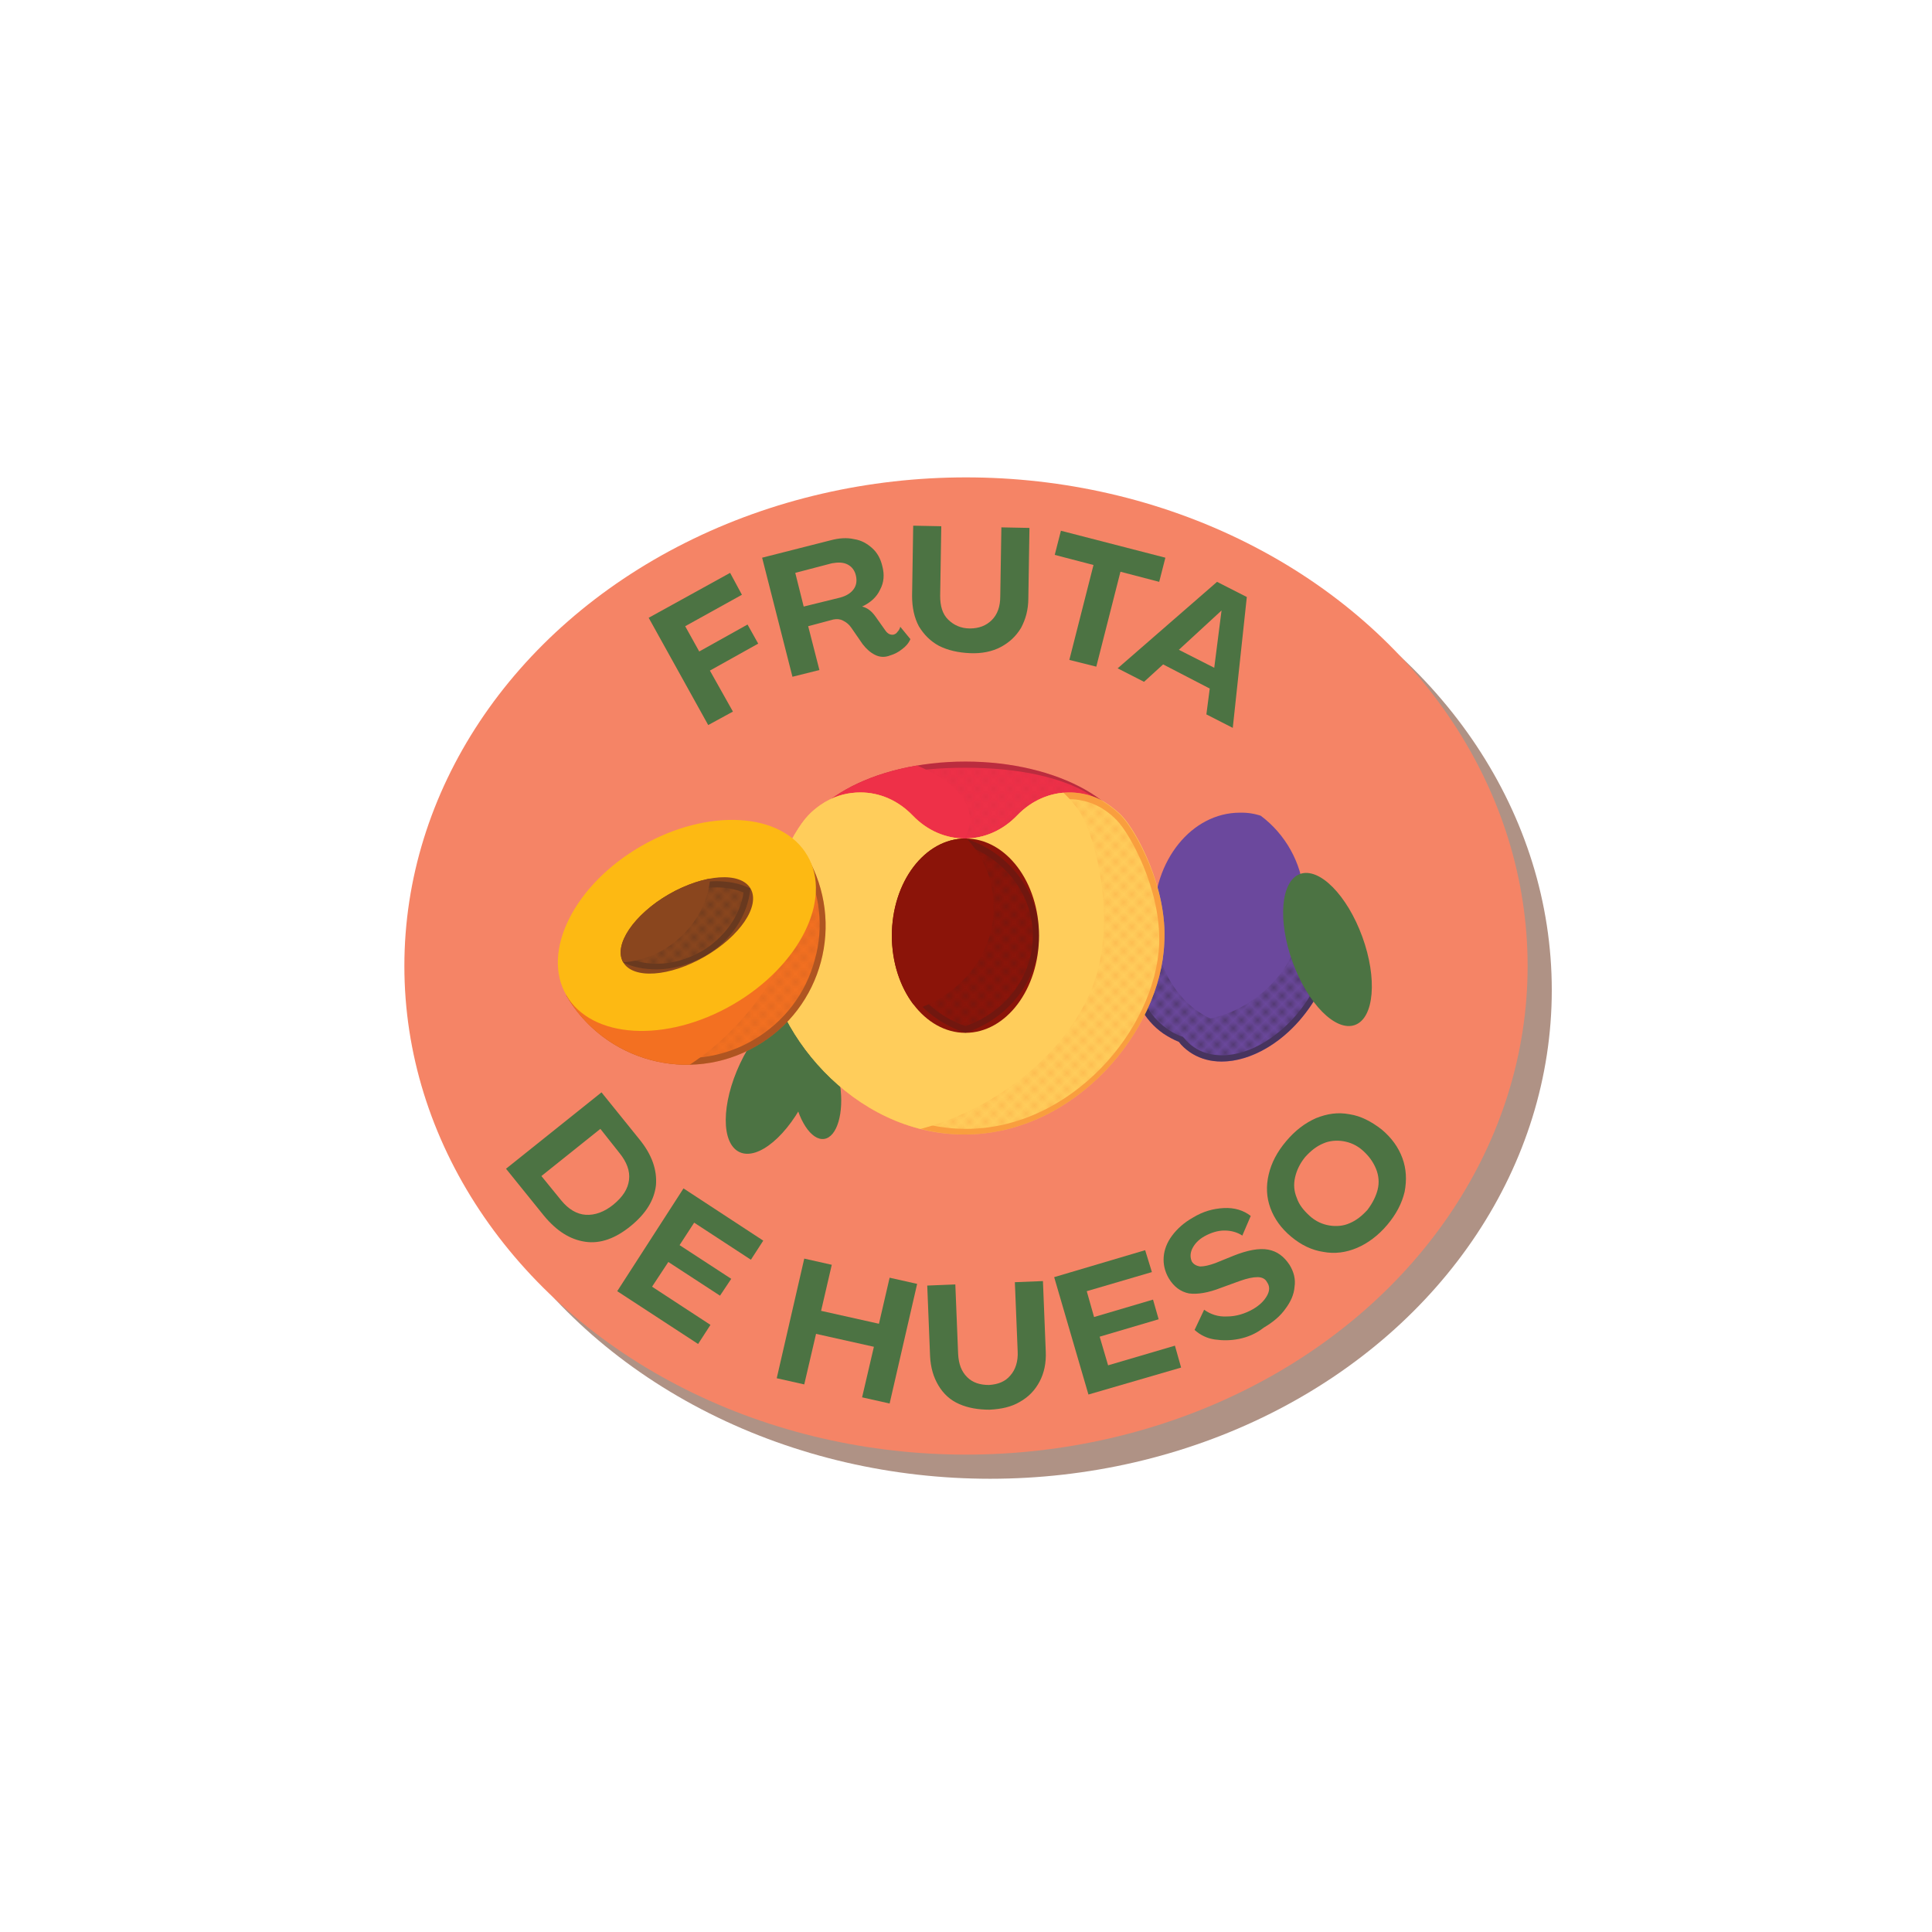 <?xml version="1.0" encoding="utf-8"?>
<!-- Generator: Adobe Illustrator 25.2.0, SVG Export Plug-In . SVG Version: 6.00 Build 0)  -->
<svg version="1.1" id="Layer_2" xmlns="http://www.w3.org/2000/svg" xmlns:xlink="http://www.w3.org/1999/xlink" x="0px" y="0px"
	 viewBox="0 0 344 344" style="enable-background:new 0 0 344 344;" xml:space="preserve">
<style type="text/css">
	.st0{fill:none;}
	.st1{fill:#F37021;}
	.st2{fill:#231F20;}
	.st3{fill:#AF9285;}
	.st4{fill:#F58466;}
	.st5{fill:#4C7343;}
	.st6{clip-path:url(#SVGID_2_);}
	.st7{fill:#6B489D;}
	.st8{opacity:0.5;clip-path:url(#SVGID_2_);}
	.st9{fill:url(#SVGID_3_);}
	.st10{clip-path:url(#SVGID_2_);fill:#6B489D;}
	.st11{opacity:0.25;clip-path:url(#SVGID_5_);}
	.st12{fill:url(#SVGID_6_);}
	.st13{clip-path:url(#SVGID_5_);fill:#EE3048;}
	.st14{opacity:0.5;clip-path:url(#SVGID_8_);}
	.st15{fill:url(#SVGID_9_);}
	.st16{clip-path:url(#SVGID_8_);fill:#FFCD5B;}
	.st17{clip-path:url(#SVGID_11_);}
	.st18{fill:#8B1409;}
	.st19{opacity:0.25;clip-path:url(#SVGID_11_);}
	.st20{fill:url(#SVGID_12_);}
	.st21{opacity:0.33;clip-path:url(#SVGID_14_);}
	.st22{fill:url(#SVGID_15_);}
	.st23{clip-path:url(#SVGID_14_);fill:#F37021;}
	.st24{fill:#FDB913;}
	.st25{clip-path:url(#SVGID_17_);}
	.st26{fill:#8A461E;}
	.st27{opacity:0.33;clip-path:url(#SVGID_17_);}
	.st28{fill:url(#SVGID_18_);}
</style>
<pattern  y="344" width="2" height="2" patternUnits="userSpaceOnUse" id="texture_arancio" viewBox="0 -2 2 2" style="overflow:visible;">
	<g>
		<rect y="-2" class="st0" width="2" height="2"/>
		<circle class="st1" cx="0.7" cy="-1.3" r="0.6"/>
	</g>
</pattern>
<pattern  y="344" width="2" height="2" patternUnits="userSpaceOnUse" id="texture_nera" viewBox="0 -2 2 2" style="overflow:visible;">
	<g>
		<rect y="-2" class="st0" width="2" height="2"/>
		<circle class="st2" cx="0.7" cy="-1.3" r="0.6"/>
	</g>
</pattern>
<g>
	<g>
		<ellipse class="st3" cx="176.3" cy="176.3" rx="100" ry="87"/>
	</g>
	<ellipse class="st4" cx="172" cy="172" rx="100" ry="87"/>
	
		<ellipse transform="matrix(0.989 -0.146 0.146 0.989 -26.772 23.364)" class="st5" cx="145.5" cy="193.8" rx="4.2" ry="9.1"/>
	
		<ellipse transform="matrix(0.424 -0.905 0.905 0.424 -94.678 235.499)" class="st5" cx="137.9" cy="192.2" rx="14.3" ry="6.6"/>
	<g>
		<g>
			<defs>
				<path id="SVGID_1_" d="M233.2,156.7c-0.5-0.3-1-0.6-1.6-0.9c-0.8-1.1-1.7-2-2.9-2.8c-7-4.9-17.5-1.9-23.4,6.7
					c-6,8.6-5.2,19.4,1.8,24.3c0.9,0.6,1.8,1.1,2.8,1.5c0.5,0.7,1.2,1.3,1.9,1.8c5.9,4.1,15.4,0.6,21.3-7.8
					C239.1,171,239.1,160.8,233.2,156.7z"/>
			</defs>
			<clipPath id="SVGID_2_">
				<use xlink:href="#SVGID_1_"  style="overflow:visible;"/>
			</clipPath>
			<g class="st6">
				<g>
					<path class="st7" d="M233.2,156.7c-0.5-0.3-1-0.6-1.6-0.9c-0.8-1.1-1.7-2-2.9-2.8c-7-4.9-17.5-1.9-23.4,6.7
						c-6,8.6-5.2,19.4,1.8,24.3c0.9,0.6,1.8,1.1,2.8,1.5c0.5,0.7,1.2,1.3,1.9,1.8c5.9,4.1,15.4,0.6,21.3-7.8
						C239.1,171,239.1,160.8,233.2,156.7z"/>
				</g>
			</g>
			<g class="st8">
				<g>
					
						<pattern  id="SVGID_3_" xlink:href="#texture_nera" patternTransform="matrix(0.723 -0.723 0.723 0.723 3831.027 -8116.97)">
					</pattern>
					<path class="st9" d="M217.6,188.4c-2.1,0-3.9-0.5-5.4-1.6c-0.7-0.5-1.3-1-1.8-1.7l-0.1-0.1l-0.1-0.1c-1-0.4-1.9-0.8-2.7-1.4
						c-3.2-2.3-5.2-5.9-5.5-10.4c-0.3-4.5,1.1-9.1,3.9-13.2c3.8-5.4,9.7-8.8,15.3-8.8c2.7,0,5.2,0.8,7.3,2.2c1,0.7,1.9,1.6,2.7,2.7
						l0.1,0.1l0.1,0.1c0.6,0.3,1.1,0.5,1.5,0.8c5.6,3.9,5.5,13.8-0.2,21.9C228.7,184.8,222.8,188.4,217.6,188.4L217.6,188.4z"/>
				</g>
				<g>
					<path class="st2" d="M221.1,151.8c2.6,0,5,0.7,7,2.1c1,0.7,1.8,1.5,2.6,2.6l0.2,0.2l0.3,0.1c0.6,0.2,1,0.5,1.4,0.8
						c5.4,3.8,5.2,13.2-0.3,21.2c-3.9,5.5-9.6,9.1-14.7,9.1c-1.9,0-3.7-0.5-5.1-1.5c-0.6-0.4-1.2-1-1.7-1.6l-0.2-0.2l-0.3-0.1
						c-0.9-0.3-1.8-0.8-2.6-1.4c-6.4-4.5-7.1-14.7-1.5-22.7C209.9,155.1,215.6,151.8,221.1,151.8 M221.1,150.7
						c-5.7,0-11.8,3.2-15.8,9c-6,8.6-5.2,19.4,1.8,24.3c0.9,0.6,1.8,1.1,2.8,1.5c0.5,0.7,1.2,1.3,1.9,1.8c1.7,1.2,3.6,1.7,5.7,1.7
						c5.3,0,11.4-3.5,15.6-9.5c5.9-8.4,5.9-18.6,0-22.7c-0.5-0.3-1-0.6-1.6-0.9c-0.8-1.1-1.7-2-2.9-2.8
						C226.5,151.4,223.9,150.7,221.1,150.7L221.1,150.7z"/>
				</g>
			</g>
			
				<ellipse transform="matrix(0.818 -0.576 0.576 0.818 -54.471 151.278)" class="st10" cx="211.6" cy="161.6" rx="20.8" ry="20"/>
		</g>
		<ellipse transform="matrix(0.94 -0.342 0.342 0.94 -43.556 91.014)" class="st5" cx="236.3" cy="169" rx="6.6" ry="14.3"/>
	</g>
	<g>
		<g>
			<defs>
				<ellipse id="SVGID_4_" cx="171.9" cy="152.6" rx="30.1" ry="17"/>
			</defs>
			<use xlink:href="#SVGID_4_"  style="overflow:visible;fill:#EE3048;"/>
			<clipPath id="SVGID_5_">
				<use xlink:href="#SVGID_4_"  style="overflow:visible;"/>
			</clipPath>
			<g class="st11">
				
					<pattern  id="SVGID_6_" xlink:href="#texture_nera" patternTransform="matrix(0.723 -0.723 0.723 0.723 3834.653 -8116.247)"  style="opacity:0.25;">
				</pattern>
				<path class="st12" d="M171.9,169c-16.3,0-29.5-7.4-29.5-16.4c0-10.3,11-16.4,29.5-16.4s29.5,6.1,29.5,16.4
					C201.4,161.6,188.2,169,171.9,169z"/>
				<path class="st2" d="M171.9,136.7c9.5,0,17.2,1.7,22.2,4.8c4.4,2.8,6.7,6.6,6.7,11.1c0,8.8-13,15.9-28.9,15.9
					s-28.9-7.1-28.9-15.9c0-4.5,2.3-8.3,6.7-11.1C154.8,138.3,162.4,136.7,171.9,136.7 M171.9,135.5c-20.7,0-30.1,7.6-30.1,17
					s13.5,17,30.1,17s30.1-7.6,30.1-17S192.6,135.5,171.9,135.5L171.9,135.5z"/>
			</g>
			<ellipse class="st13" cx="142.6" cy="145.9" rx="30.1" ry="13.2"/>
		</g>
		<g>
			<defs>
				<path id="SVGID_7_" d="M199.7,145.2c-1.5-1.5-3.2-2.5-3.2-2.5c-2.6-1.5-5.1-1.6-6.1-1.6c-3.4,0-6.7,1.4-9.3,4.1
					c-2.6,2.7-5.9,4.1-9.3,4.1s-6.7-1.4-9.3-4.1c-2.6-2.7-5.9-4.1-9.3-4.1c-2.1,0-4.2,0.5-6.1,1.6c0,0-1.7,0.9-3.2,2.5
					c-2.7,2.8-8.1,12.9-7.8,22.7c0.6,15.5,15.8,34.1,35.6,34.1c19.8,0,35-18.6,35.6-34.1C207.9,158.2,202.4,148,199.7,145.2z"/>
			</defs>
			<use xlink:href="#SVGID_7_"  style="overflow:visible;fill:#FFCD5B;"/>
			<clipPath id="SVGID_8_">
				<use xlink:href="#SVGID_7_"  style="overflow:visible;"/>
			</clipPath>
			<g class="st14">
				
					<pattern  id="SVGID_9_" xlink:href="#texture_arancio" patternTransform="matrix(0.723 -0.723 0.723 0.723 3834.653 -8116.247)"  style="opacity:0.5;">
				</pattern>
				<path class="st15" d="M171.9,201.4c-19,0-34.4-18-35-33.5c-0.4-9.9,5.2-19.8,7.6-22.3c1.4-1.4,3-2.4,3.1-2.4
					c1.8-1,3.8-1.5,5.8-1.5c3.3,0,6.5,1.4,8.9,3.9c2.6,2.7,6,4.3,9.7,4.3c3.7,0,7.1-1.5,9.7-4.3c2.4-2.5,5.5-3.9,8.9-3.9
					c1.4,0,3.6,0.3,5.8,1.5l0,0c0.1,0.1,1.7,0.9,3,2.4c2.4,2.5,8,12.4,7.6,22.3C206.4,183.4,190.9,201.4,171.9,201.4z"/>
				<path class="st1" d="M190.5,142.3c1.3,0,3.4,0.3,5.5,1.5c0,0,1.6,0.9,2.9,2.3c2.3,2.4,7.8,12.2,7.5,21.9
					c-0.6,15.3-15.7,33-34.4,33c-18.7,0-33.9-17.7-34.4-33c-0.4-9.7,5.1-19.5,7.5-21.9c1.3-1.4,2.9-2.3,2.9-2.3
					c1.7-0.9,3.6-1.4,5.5-1.4c3.2,0,6.2,1.3,8.4,3.7c2.7,2.9,6.3,4.4,10.1,4.4c3.8,0,7.4-1.6,10.1-4.4
					C184.3,143.6,187.3,142.3,190.5,142.3L190.5,142.3 M190.5,141.1c-3.4,0-6.7,1.4-9.3,4.1c-2.6,2.7-5.9,4.1-9.3,4.1
					s-6.7-1.4-9.3-4.1c-2.6-2.7-5.9-4.1-9.3-4.1c-2.1,0-4.2,0.5-6.1,1.6c0,0-1.7,0.9-3.2,2.5c-2.7,2.8-8.1,12.9-7.8,22.7
					c0.6,15.5,15.8,34.1,35.6,34.1c19.8,0,35-18.6,35.6-34.1c0.4-9.8-5.1-19.9-7.8-22.7c-1.5-1.5-3.2-2.5-3.2-2.5
					C193.9,141.2,191.5,141.1,190.5,141.1L190.5,141.1z"/>
			</g>
			<path class="st16" d="M192.5,145c-1.4-2.3-3.2-3.9-3.2-3.9c-2.8-2.6-5.9-3.6-7.1-3.9c-4.2-1.1-8.8-0.7-12.8,1.6
				c-4,2.3-8.7,2.7-12.8,1.6s-8-3.8-10.3-7.8c-2.3-4-6.1-6.7-10.3-7.8c-2.6-0.7-5.4-0.8-8.1-0.2c0,0-2.4,0.5-4.8,1.8
				c-4.3,2.3-14.2,12.1-16.8,23.5c-4.1,18,9.2,44.5,33.8,51.2c24.7,6.7,49.5-9.5,55-27.1C198.6,162.7,195,149.2,192.5,145z"/>
		</g>
		<g>
			<defs>
				<ellipse id="SVGID_10_" cx="171.9" cy="166.6" rx="13.1" ry="17.3"/>
			</defs>
			<clipPath id="SVGID_11_">
				<use xlink:href="#SVGID_10_"  style="overflow:visible;"/>
			</clipPath>
			<g class="st17">
				<g>
					<ellipse class="st18" cx="171.9" cy="166.6" rx="13.1" ry="17.3"/>
				</g>
			</g>
			<g class="st19">
				<g>
					
						<pattern  id="SVGID_12_" xlink:href="#texture_nera" patternTransform="matrix(0.723 -0.723 0.723 0.723 3835.376 -8116.97)">
					</pattern>
					<path class="st20" d="M171.9,183.2c-7.5-2.5-12.6-9.2-12.6-16.7c0-7.5,5-14.1,12.6-16.7c7.5,2.5,12.6,9.2,12.6,16.7
						C184.5,174,179.4,180.7,171.9,183.2z"/>
				</g>
				<g>
					<path class="st2" d="M171.9,150.5c7.2,2.5,12,8.9,12,16.1s-4.8,13.6-12,16.1c-7.2-2.5-12-8.9-12-16.1S164.7,153,171.9,150.5
						 M171.9,149.3c-7.6,2.5-13.1,9.3-13.1,17.3s5.5,14.8,13.1,17.3c7.6-2.5,13.1-9.3,13.1-17.3S179.6,151.8,171.9,149.3
						L171.9,149.3z"/>
				</g>
			</g>
			<g class="st17">
				<g>
					<path class="st18" d="M176.9,160.6c-0.4-8.3-6.5-15-14.6-17.2c-7.8,3-13.1,10.4-12.7,18.7c0.4,8.3,6.5,15,14.6,17.2
						C172,176.2,177.4,168.9,176.9,160.6z"/>
				</g>
			</g>
		</g>
	</g>
	<g>
		<g>
			<defs>
				<path id="SVGID_13_" d="M100.8,177.2c6.8,11.8,22,15.9,33.8,9.1c11.9-6.8,15.9-22,9.1-33.8L100.8,177.2z"/>
			</defs>
			<use xlink:href="#SVGID_13_"  style="overflow:visible;fill:#F37021;"/>
			<clipPath id="SVGID_14_">
				<use xlink:href="#SVGID_13_"  style="overflow:visible;"/>
			</clipPath>
			<g class="st21">
				
					<pattern  id="SVGID_15_" xlink:href="#texture_nera" patternTransform="matrix(0.723 -0.723 0.723 0.723 3835.522 -8117.986)"  style="opacity:0.33;">
				</pattern>
				<path class="st22" d="M122.3,189c-8.4,0-16.3-4.4-20.7-11.6l41.9-24.2c3,5.5,3.8,11.8,2.1,17.9c-1.7,6.2-5.7,11.5-11.3,14.7
					C130.7,187.9,126.5,189,122.3,189C122.3,189,122.3,189,122.3,189z"/>
				<path class="st2" d="M143.3,153.9c2.7,5.2,3.4,11.2,1.8,16.9c-1.6,6.1-5.5,11.2-11,14.4c-3.6,2.1-7.7,3.2-11.8,3.2
					c-8.1,0-15.6-4.1-19.9-10.9L143.3,153.9 M143.7,152.4l-42.9,24.8c4.6,7.9,12.9,12.4,21.5,12.4c4.2,0,8.5-1.1,12.4-3.3
					C146.5,179.4,150.6,164.2,143.7,152.4L143.7,152.4z"/>
			</g>
			<path class="st23" d="M85.8,192.6c17.9,9.6,41.6,0.4,52.9-20.6s6.1-45.9-11.8-55.6L85.8,192.6z"/>
		</g>
		<ellipse transform="matrix(0.866 -0.5 0.5 0.866 -66.01 83.207)" class="st24" cx="122.3" cy="164.8" rx="24.8" ry="16.3"/>
		<g>
			<defs>
				<ellipse id="SVGID_16_" transform="matrix(0.866 -0.5 0.5 0.866 -66.011 83.208)" cx="122.3" cy="164.8" rx="13.1" ry="6.4"/>
			</defs>
			<clipPath id="SVGID_17_">
				<use xlink:href="#SVGID_16_"  style="overflow:visible;"/>
			</clipPath>
			<g class="st25">
				<g>
					<ellipse transform="matrix(0.866 -0.5 0.5 0.866 -66.011 83.208)" class="st26" cx="122.3" cy="164.8" rx="13.1" ry="6.4"/>
				</g>
			</g>
			<g class="st27">
				<g>
					
						<pattern  id="SVGID_18_" xlink:href="#texture_nera" patternTransform="matrix(0.723 -0.723 0.723 0.723 3836.245 -8118.709)">
					</pattern>
					<path class="st28" d="M117,172.1c-1.9,0-3.8-0.4-5.5-1.1c0.5-4.5,3.5-8.8,7.8-11.3c2.6-1.5,5.4-2.3,8.2-2.3
						c1.9,0,3.8,0.4,5.5,1.1c-0.5,4.5-3.5,8.8-7.8,11.3C122.6,171.3,119.8,172.1,117,172.1C117,172.1,117,172.1,117,172.1z"/>
				</g>
				<g>
					<path class="st2" d="M127.5,158c1.7,0,3.4,0.3,4.9,0.9c-0.6,4.1-3.4,8.1-7.5,10.5c-2.5,1.4-5.2,2.2-7.9,2.2
						c-1.7,0-3.4-0.3-4.9-0.9c0.6-4.1,3.4-8.1,7.5-10.5C122.1,158.8,124.8,158,127.5,158 M127.5,156.9c-2.8,0-5.7,0.8-8.5,2.3
						c-4.9,2.8-7.8,7.5-8.2,12.1c1.8,0.9,3.9,1.3,6.1,1.3c2.8,0,5.7-0.8,8.5-2.3c4.9-2.8,7.8-7.5,8.2-12.1
						C131.8,157.3,129.7,156.9,127.5,156.9L127.5,156.9z"/>
				</g>
			</g>
			<g class="st25">
				<g>
					<path class="st26" d="M112.4,157.4c-4.2,3.8-6,9-5.4,13.6c4.5,1.1,9.9-0.3,14-4c4.2-3.8,6-9,5.4-13.6
						C121.9,152.3,116.5,153.6,112.4,157.4z"/>
				</g>
			</g>
		</g>
	</g>
	<g>
		<path class="st5" d="M115.5,110l14.5-8l2.1,3.9l-10.1,5.6l2.5,4.5l8.6-4.8l1.9,3.4l-8.6,4.8l4.1,7.3l-4.4,2.4L115.5,110z"/>
		<path class="st5" d="M155.8,116.6c-0.8-0.4-1.5-1-2.2-1.9l-2-2.9c-0.4-0.6-0.9-1-1.5-1.3c-0.6-0.3-1.1-0.3-1.7-0.2l-4.5,1.2l2,7.8
			l-4.8,1.2l-5.4-21.2l12.2-3.1c1.5-0.4,2.9-0.5,4.2-0.2c1.3,0.2,2.3,0.8,3.2,1.6c0.9,0.8,1.5,1.9,1.8,3.2c0.4,1.5,0.3,2.9-0.4,4.2
			c-0.6,1.3-1.7,2.3-3.2,3l0,0c0.9,0.2,1.7,0.8,2.4,1.8l1.7,2.4c0.4,0.6,0.9,0.9,1.5,0.8c0.3-0.1,0.5-0.2,0.7-0.5
			c0.2-0.2,0.4-0.5,0.5-0.9l1.8,2.2c-0.3,0.7-0.8,1.3-1.5,1.8c-0.6,0.5-1.4,0.9-2.1,1.1C157.5,117.1,156.6,117,155.8,116.6z
			 M149.6,106.4c1.1-0.3,1.9-0.8,2.4-1.5c0.5-0.7,0.6-1.5,0.4-2.4c-0.2-0.9-0.7-1.6-1.5-2c-0.8-0.4-1.7-0.4-2.8-0.2l-6.5,1.7l1.5,6
			L149.6,106.4z"/>
		<path class="st5" d="M167.2,115c-1.5-0.8-2.7-2-3.6-3.5c-0.8-1.5-1.2-3.3-1.2-5.4l0.2-12.5l5,0.1l-0.2,12.4c0,1.8,0.4,3.2,1.4,4.2
			c1,1,2.3,1.6,3.9,1.6c1.6,0,2.9-0.5,3.9-1.5c1-1,1.5-2.4,1.5-4.2l0.2-12.3l5,0.1l-0.2,12.5c0,2.1-0.5,3.8-1.3,5.3
			c-0.9,1.5-2.1,2.6-3.6,3.4s-3.4,1.2-5.5,1.1C170.6,116.2,168.8,115.8,167.2,115z"/>
		<path class="st5" d="M194.7,100.6l-6.9-1.8l1.1-4.3l18.6,4.8l-1.1,4.3l-6.9-1.8l-4.3,16.9l-4.8-1.2L194.7,100.6z"/>
		<path class="st5" d="M216.7,103.6l5.3,2.7l-2.5,23.3l-4.7-2.4l0.6-4.6l-8.3-4.3l-3.4,3.1L199,119L216.7,103.6z M216.2,118.9
			l1.3-10.2l0,0l-7.6,7L216.2,118.9z"/>
	</g>
	<g>
		<path class="st5" d="M107.1,194.5l6.7,8.3c2.3,2.8,3.2,5.5,3,8.2c-0.3,2.7-1.8,5.1-4.5,7.3c-2.7,2.2-5.4,3.2-8.1,2.8
			s-5.1-1.9-7.4-4.7l-6.7-8.3L107.1,194.5z M99.9,213.7c1.3,1.6,2.8,2.5,4.4,2.6c1.6,0.1,3.3-0.5,4.9-1.8c1.7-1.4,2.6-2.8,2.8-4.4
			c0.2-1.6-0.4-3.2-1.7-4.8l-3.4-4.3l-10.5,8.4L99.9,213.7z"/>
		<path class="st5" d="M121.7,211.6l14.2,9.3l-2.2,3.4l-10.1-6.6l-2.6,4l9.2,6l-2,3l-9.2-6l-2.9,4.4l10.4,6.8l-2.2,3.4l-14.4-9.4
			L121.7,211.6z"/>
		<path class="st5" d="M143.2,224.1l4.9,1.1l-1.9,8.2l10.3,2.3l1.9-8.2l4.9,1.1l-4.9,21.3l-4.9-1.1l2.1-9l-10.3-2.3l-2.1,9l-4.9-1.1
			L143.2,224.1z"/>
		<path class="st5" d="M170.8,250c-1.6-0.7-2.8-1.8-3.7-3.3s-1.4-3.2-1.5-5.3l-0.5-12.5l5-0.2l0.5,12.4c0.1,1.8,0.6,3.1,1.6,4.1
			s2.3,1.4,3.9,1.4c1.6-0.1,2.9-0.6,3.8-1.7c0.9-1,1.4-2.5,1.3-4.3l-0.5-12.3l5-0.2l0.5,12.5c0.1,2.1-0.3,3.9-1.1,5.4
			c-0.8,1.5-1.9,2.7-3.5,3.6c-1.5,0.9-3.3,1.3-5.4,1.4C174.2,251,172.4,250.7,170.8,250z"/>
		<path class="st5" d="M187.7,227.4l16.2-4.8l1.2,3.9l-11.6,3.4l1.3,4.6l10.5-3.1l1,3.5l-10.5,3.1l1.5,5.1l11.9-3.5l1.1,3.9
			l-16.5,4.8L187.7,227.4z"/>
		<path class="st5" d="M220.6,238.4c-1.5,0.3-2.9,0.3-4.3,0.1s-2.6-0.8-3.6-1.7l1.7-3.6c1.1,0.8,2.5,1.3,4.1,1.2
			c1.6,0,3.2-0.5,4.6-1.3c1.2-0.7,2-1.5,2.5-2.4c0.5-0.9,0.5-1.7,0-2.4c-0.3-0.6-0.9-0.9-1.7-0.9s-1.8,0.2-3.2,0.7l-3.3,1.2
			c-2.3,0.9-4.2,1.2-5.7,1c-1.5-0.3-2.7-1.2-3.6-2.7c-0.7-1.2-1-2.5-0.9-3.8c0.1-1.3,0.6-2.6,1.5-3.8s2.1-2.3,3.7-3.2
			c1.8-1.1,3.6-1.6,5.5-1.7s3.5,0.4,4.8,1.4l-1.5,3.5c-0.9-0.6-2-0.9-3.2-0.9c-1.2,0-2.4,0.4-3.5,1c-1.1,0.6-1.8,1.4-2.2,2.2
			c-0.4,0.8-0.4,1.6-0.1,2.3c0.3,0.5,0.8,0.8,1.5,0.9c0.7,0,1.6-0.2,2.7-0.6l3.2-1.3c2.5-1,4.6-1.4,6.2-1.1c1.6,0.3,2.8,1.2,3.8,2.7
			c0.8,1.3,1.1,2.6,0.9,3.9c-0.1,1.4-0.7,2.7-1.6,3.9c-0.9,1.3-2.2,2.4-3.9,3.4C223.6,237.5,222.1,238.1,220.6,238.4z"/>
		<path class="st5" d="M241.6,222.2c-1.9,0.8-3.9,1.1-6,0.7c-2-0.3-3.9-1.2-5.7-2.7c-1.8-1.5-3-3.2-3.7-5.1s-0.8-3.9-0.3-6
			c0.5-2.1,1.5-4,3.1-5.9c1.6-1.9,3.3-3.2,5.3-4.1c2-0.8,3.9-1.1,6-0.7c2,0.3,3.9,1.3,5.7,2.7c1.8,1.5,3,3.2,3.7,5.1s0.8,3.9,0.4,6
			c-0.5,2.1-1.5,4-3.1,5.9S243.5,221.4,241.6,222.2z M245.3,211.8c0.3-1.2,0.2-2.5-0.3-3.7s-1.2-2.2-2.3-3.2s-2.3-1.5-3.5-1.7
			c-1.2-0.2-2.5-0.1-3.6,0.4c-1.2,0.5-2.2,1.3-3.2,2.4c-0.9,1.1-1.5,2.3-1.8,3.6s-0.2,2.5,0.3,3.7c0.4,1.2,1.2,2.2,2.3,3.2
			s2.3,1.5,3.5,1.7c1.2,0.2,2.5,0.1,3.6-0.4c1.2-0.5,2.2-1.3,3.2-2.4C244.4,214.2,245,213,245.3,211.8z"/>
	</g>
</g>
</svg>
